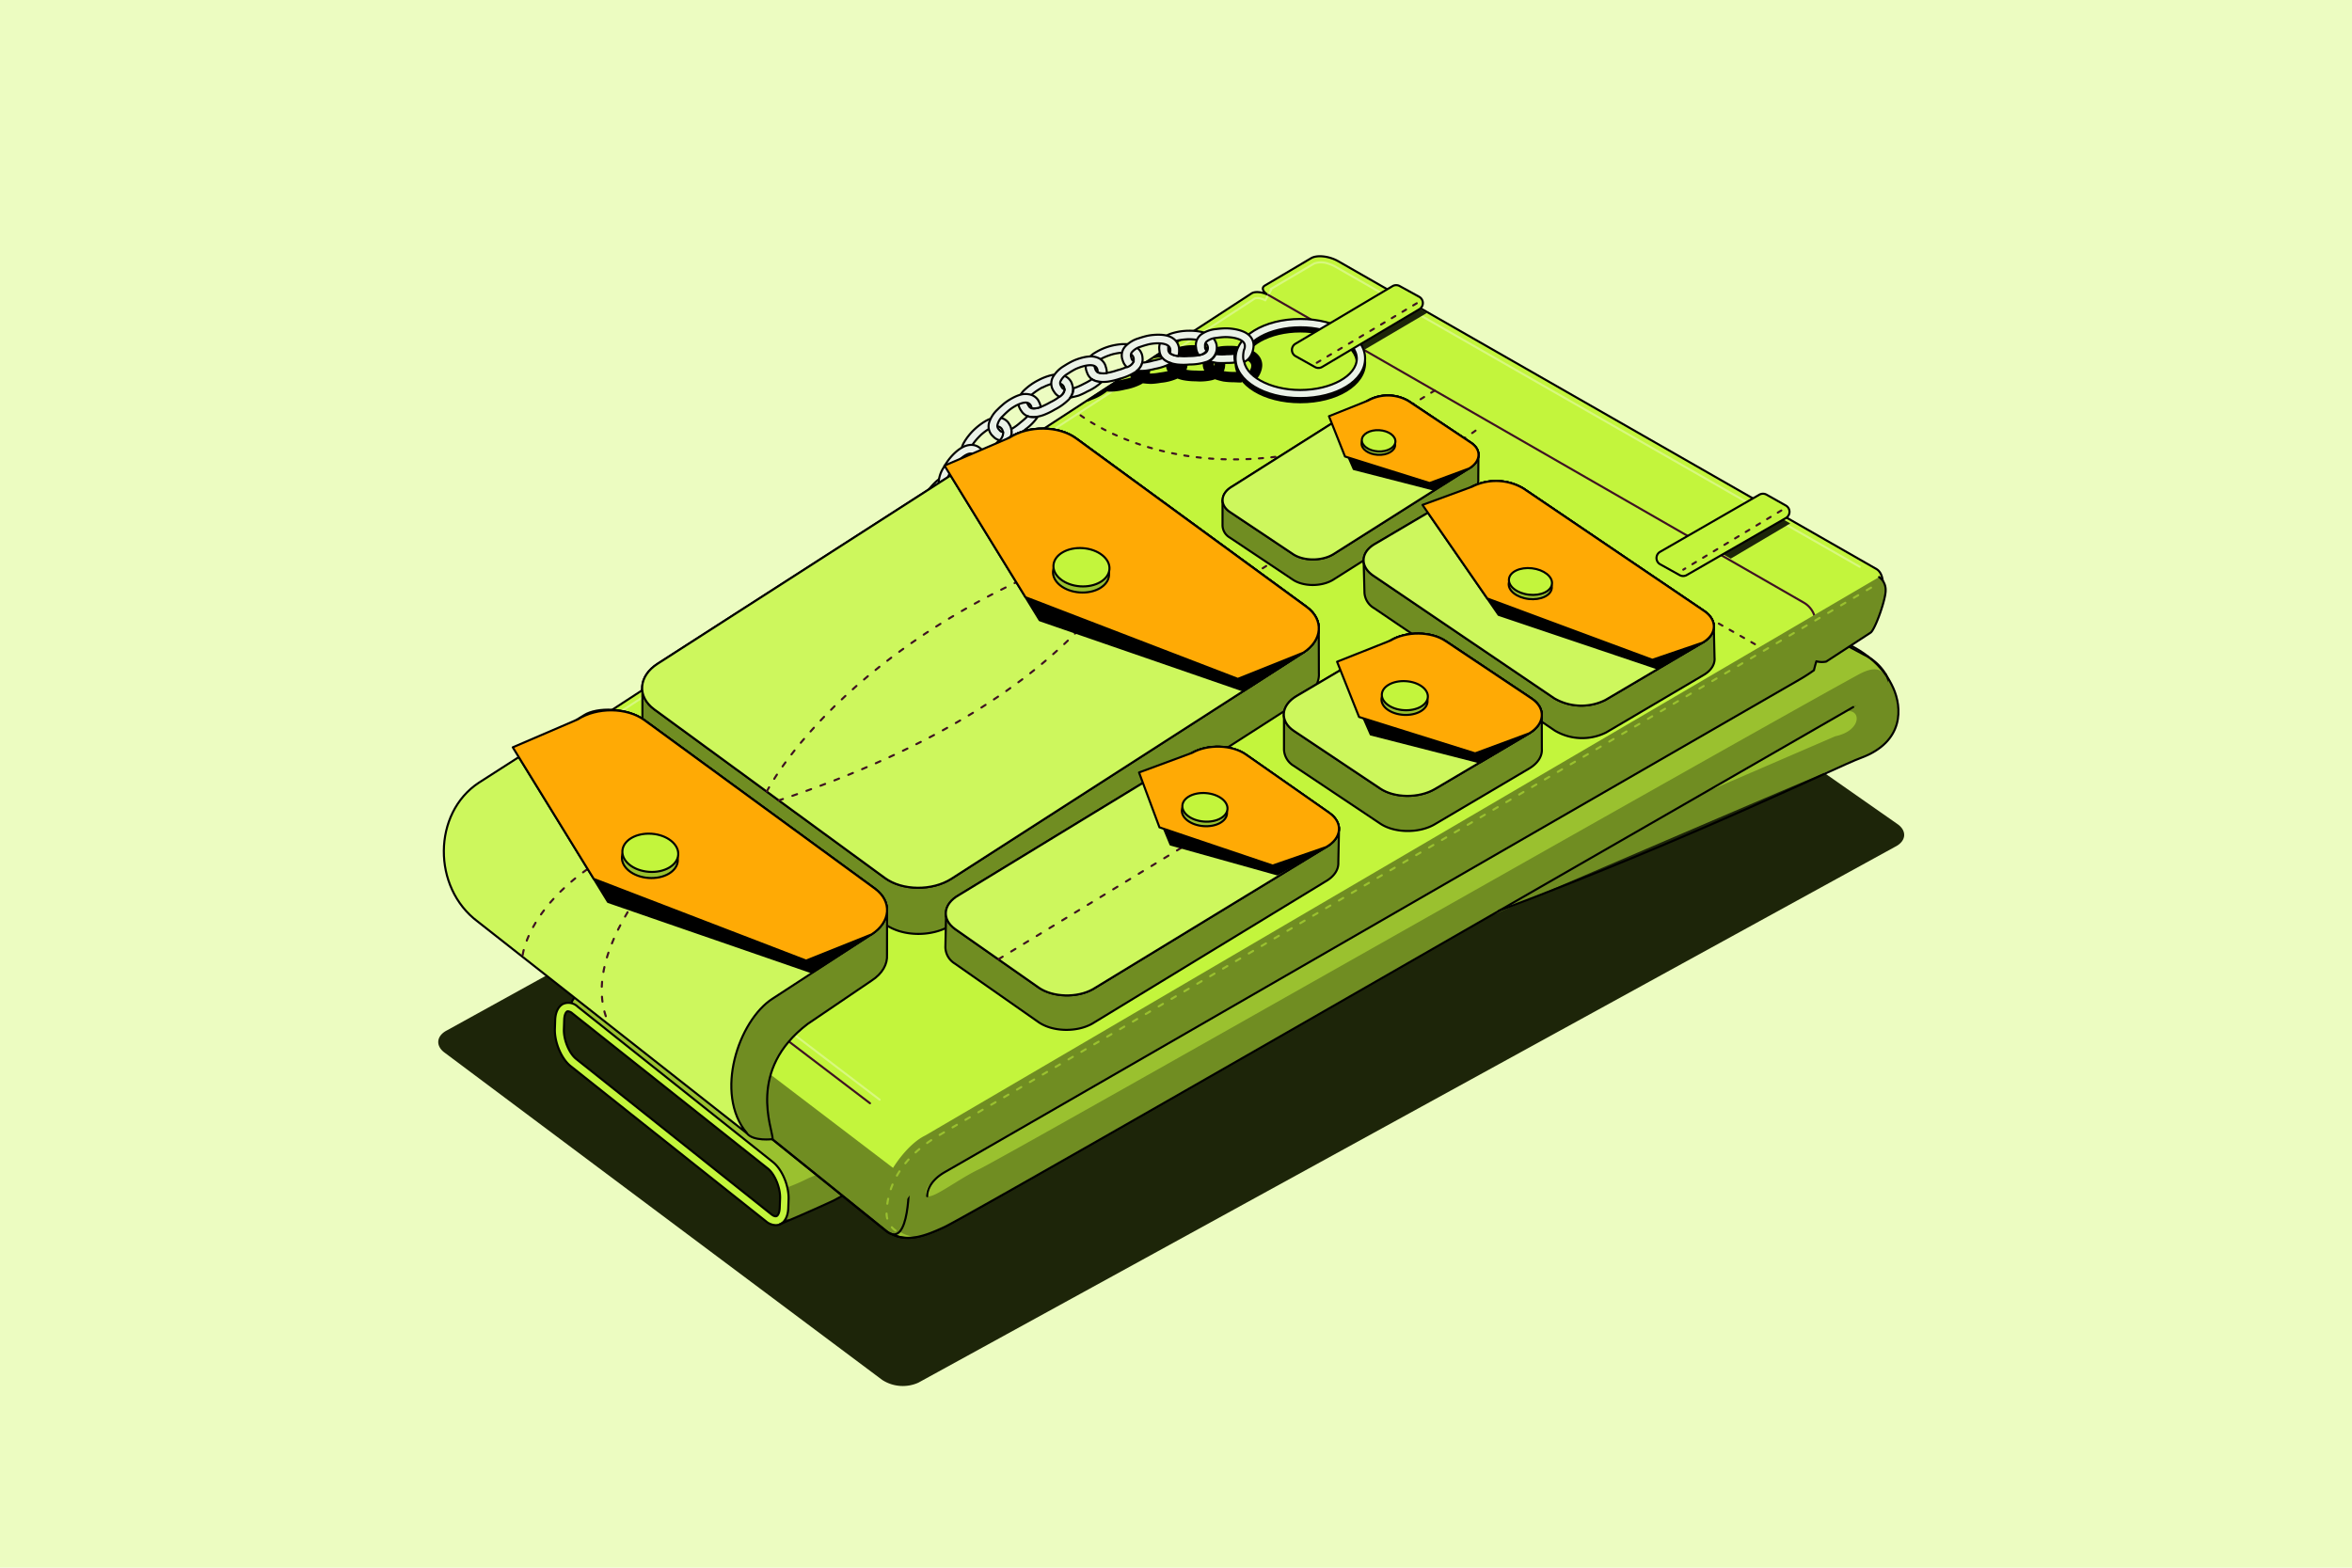 <svg xmlns="http://www.w3.org/2000/svg" xmlns:xlink="http://www.w3.org/1999/xlink" viewBox="0 0 600 400"><defs><style>.cls-1,.cls-10,.cls-13,.cls-14,.cls-18,.cls-7,.cls-9{fill:none;}.cls-2{fill:#ecfcc1;}.cls-3{fill:#1d2509;}.cls-4{fill:#9ac12f;}.cls-11,.cls-12,.cls-16,.cls-17,.cls-4,.cls-6,.cls-7,.cls-8{stroke:#000;}.cls-10,.cls-11,.cls-12,.cls-13,.cls-14,.cls-16,.cls-17,.cls-18,.cls-4,.cls-6,.cls-7,.cls-8,.cls-9{stroke-linecap:round;stroke-linejoin:round;stroke-width:0.53px;}.cls-5,.cls-8{fill:#708d22;}.cls-6{fill:#c3f53c;}.cls-9{stroke:#d7f87e;}.cls-10,.cls-13,.cls-18{stroke:#3f1122;}.cls-12{fill:#ebf2e8;}.cls-13{stroke-dasharray:1.06 2.12;}.cls-14{stroke:#9ac12f;}.cls-14,.cls-18{stroke-dasharray:1.27 2.54;}.cls-15{clip-path:url(#clip-path);}.cls-16{fill:#cdf75d;}.cls-17{fill:#ffaa05;}</style><clipPath id="clip-path"><path class="cls-1" d="M230.36,132.66l33.29-21.38s20.88-13.67,33.43-13.58,26.47-3.82,26.47-3.82V77.2s-45.9-3.65-49.76-1.94-35.85,9.56-41.26,21.46S230.36,132.66,230.36,132.66Z"/></clipPath></defs><g id="Layer_4_copy" data-name="Layer 4 copy"><rect class="cls-2" width="600" height="400"/><path class="cls-3" d="M225.05,352.09,113.36,268.54c-2.34-1.76-2-4.3.7-5.66L358.27,128a9.64,9.64,0,0,1,9.21.72L484.2,210.37c2.34,1.75,2,4.3-.7,5.66L234.26,352.8A9.67,9.67,0,0,1,225.05,352.09Z"/><path class="cls-4" d="M474.74,192.58c8.62-2.21,8.44-19.08,4.58-21.16L337,107.66c-1.82-1-142.81,105.41-177.34,136.43A149.11,149.11,0,0,1,147.2,254a3.94,3.94,0,0,0-.31,6.16c12.3,10.87,49.06,44.33,50.34,45.3,4.24,3.21,8.76,2,14.83-.89C220.58,300.57,474.74,192.58,474.74,192.58Z"/><path class="cls-5" d="M481.23,171.8l-11.46,10c5.06-2,5.8,4.51-1.59,6.06,0,0-250,108-261.66,112.63l-.22.09a50.94,50.94,0,0,1-6.35,2.71,4,4,0,0,0-2.53,5.31l.05.12a3.94,3.94,0,0,0,5.2,2.09c2.74-1.18,6.57-2.86,10-4.45,8.52-4,249.19-108.21,262.1-113C489.58,187.84,482.79,174.32,481.23,171.8Z"/><path class="cls-3" d="M196.05,310.74,146.24,271.1c-2.05-1.64-3.65-5.46-3.54-8.51l.08-2.35c.11-3,1.87-4.19,3.93-2.56l49.81,39.65c2,1.63,3.65,5.46,3.54,8.5l-.08,2.35C199.88,311.22,198.11,312.38,196.05,310.74Z"/><path class="cls-6" d="M197.72,312.59a4,4,0,0,1-2.35-1L145.55,272c-2.33-1.86-4.08-6-4-9.41l.08-2.34c.07-2,.84-3.55,2.09-4.13a3.39,3.39,0,0,1,3.64.73l49.81,39.65c2.34,1.86,4.08,6,4,9.41l-.08,2.35c-.07,2-.83,3.54-2.09,4.12A2.76,2.76,0,0,1,197.72,312.59ZM145,258.05a.59.59,0,0,0-.27,0c-.34.16-.76.83-.8,2.19l-.08,2.35c-.1,2.7,1.34,6.18,3.12,7.6l49.81,39.65h0c.54.42,1,.59,1.33.45s.76-.83.8-2.19l.09-2.35c.09-2.69-1.34-6.17-3.13-7.6L146,258.55A2,2,0,0,0,145,258.05Z"/><path class="cls-7" d="M199,312.34s7.55-3.16,13.62-6a598.43,598.43,0,0,1,70.22-32.1"/><path class="cls-4" d="M477.44,177.41c1.58-1.15,5.21-2.9,3.48-5.58a13,13,0,0,0-5.37-4.76c-4.13-2.23-138-73.76-138-73.76-2.17-1.13-102,189.82-111.76,215-.68,1.74-1.23,4.5.27,5.63,4.24,3.21,8.76,2,14.83-.89C249.38,309.08,477.44,177.41,477.44,177.41Z"/><path class="cls-5" d="M249.75,298.34c-6.07,2.86-13.83,9.32-13.54,6,.17-1.92,1.72-3.06,4.9-5.34,9.75-7,0-5-4.05-3s-6.4,1-10.06,9.35a7.23,7.23,0,0,0,8.75,9.83,39.17,39.17,0,0,0,5.11-2.07c8.52-4,231.86-132.68,231.86-132.68,1.62-1.19,11.24-1.22,8.27-8.2-1.07-1-2.24-2.7-7.1,0C439.14,191.29,256.42,295.2,249.75,298.34Z"/><path class="cls-7" d="M382.38,232.38c50.16-18.92,86.48-36.88,92.34-39,11.14-4.12,10.49-12.91,8.24-17.88-4.29-9.47-14.16-11.95-14.55-12.58"/><path class="cls-6" d="M436,181.65l26.14-12c.87-.55,2-6.93.65-7.71,0,0,1.67,6.25,2.57,5.69l11.47-7.19c2.23-1.53,5.66-13,1.87-15.24L341.31,66.61C339,65.33,336,65,334.48,65.87l-11.83,7c-.92.54-.52,1.63.9,2.42-1.43-.8-3.31-1-4.23-.46L128.79,198.94c-1,.59-2,1.15-3,1.67a16.45,16.45,0,0,0-8.55,11.31c-.84,5,.69,14.43,4.45,17.77l99.1,80a3.93,3.93,0,0,0,6.36-2.43c.23-1.35.44-2.67.61-3.68a3.94,3.94,0,0,1,2-2.81C247.35,291,434,182.9,436,181.65Z"/><path class="cls-8" d="M231.88,301.09s.39,18-5.83,13-100.61-81-103.71-83.52l-.16-.13c-6.47-5.62-5.56-13.88-5.22-16.92"/><path class="cls-7" d="M117,213.51c-.34,3-1.25,11.3,5.22,16.92l.16.13c3.1,2.49,97.59,78.57,103.71,83.52a4.07,4.07,0,0,0,1.37.78c3.85,2,8,.78,13.44-1.77,8.52-4,231.86-132.68,231.86-132.68"/><path class="cls-9" d="M118.75,212.18a15,15,0,0,1,7.7-10.17c1-.48,2-1,3.14-1.72L320.13,76.14a3.06,3.06,0,0,1,1.74.11,5,5,0,0,1,.91.38l1.54-2.74a1.18,1.18,0,0,1-.19-.11l11.15-6.56a5.42,5.42,0,0,1,3.62.07,8.32,8.32,0,0,1,1.64.69l133.88,76.64"/><line class="cls-10" x1="124.91" y1="207.62" x2="221.94" y2="281.5"/><line class="cls-9" x1="127.36" y1="206.72" x2="224.4" y2="280.59"/><path class="cls-10" d="M323.55,75.26l136.56,78.48a6,6,0,0,1,3,6l-.28,2.27"/><polygon class="cls-3" points="348.22 89.14 364.04 79.83 359.36 77.2 343.55 86.51 348.22 89.14"/><polygon class="cls-3" points="441.53 142.53 456.7 133.55 452.02 130.92 436.86 139.9 441.53 142.53"/><path class="cls-11" d="M319,97.35c0,.17,2-.48,2.66-3.38l0-.07A3.49,3.49,0,0,0,321,91a4.57,4.57,0,0,0-1.32-1.15,9,9,0,0,0-1.66-.71,14.11,14.11,0,0,0-3.16-.61,23.14,23.14,0,0,0-2.35,0,9.31,9.31,0,0,0-3.11.66,8.15,8.15,0,0,0-.83-.29,15.36,15.36,0,0,0-3.16-.54,14.76,14.76,0,0,0-4.77.46,5.86,5.86,0,0,0-.85.36,9,9,0,0,0-1.64-.35l-.25,0-3.55,2.33.84-.15a10.92,10.92,0,0,1,2.75,0,3.77,3.77,0,0,0-.28,1.86,3.38,3.38,0,0,0,.64,2h0a18.51,18.51,0,0,1-2.41.44,14,14,0,0,1-2.43.27H293a3.41,3.41,0,0,1-1.16,1.68,3.55,3.55,0,0,0,1.28-3.11v-.08a3.47,3.47,0,0,0-.61-1.73l-1.91,1.25a1.5,1.5,0,0,1,.27.74v0a1.5,1.5,0,0,1-.08.68,1.07,1.07,0,0,1-.5-.82l-.07-.34v0l-2,1.32a3.27,3.27,0,0,0,.78,1.26,17.83,17.83,0,0,1-2.44.65,14.69,14.69,0,0,1-1.8.36l-7.2,4.72.92-.4a13.25,13.25,0,0,0,3.64-2c.16-.14.1-.17,0-.18a9.86,9.86,0,0,0,1.72.07,17.32,17.32,0,0,0,3.16-.5,14,14,0,0,0,3.91-1.29,4.86,4.86,0,0,0,.54-.33c.14,0,1.58.18,2.23.16a18.68,18.68,0,0,0,2.46-.28,13.12,13.12,0,0,0,4-1c.2-.09.15-.14.08-.17a9.64,9.64,0,0,0,1.63.5,17,17,0,0,0,3.18.29,13.57,13.57,0,0,0,4.09-.28,6.8,6.8,0,0,0,.8-.26h0a20.88,20.88,0,0,0,2.15.59,16.68,16.68,0,0,0,2.46.19c.56,0,1.29.08,2.06.06a6.78,6.78,0,0,1,.09-2.17c-.6,0-1.28,0-2.05,0a13.84,13.84,0,0,1-2.44-.2l-.36-.08a3.1,3.1,0,0,1-.43.62,4,4,0,0,0,.83-1.8v-.07a3.43,3.43,0,0,0-.67-2.75,7.86,7.86,0,0,1,.78-.1,17.08,17.08,0,0,1,2.33,0c2.1.17,3.78.79,4.45,1.58a1.46,1.46,0,0,1,.32,1.21v0a1.69,1.69,0,0,1-.26.81s0,0,0,0C318.82,95.25,318.58,97,319,97.35Zm-20.28-2h0a4.28,4.28,0,0,0,1,.7A4.28,4.28,0,0,1,298.72,95.38Zm1.47-1.68a1.12,1.12,0,0,1-.3-.84v-.35a1.5,1.5,0,0,1,.11-.6,1.4,1.4,0,0,1,.38.94v0A1.64,1.64,0,0,1,300.19,93.7Zm.9.58a6,6,0,0,0,1.15.35A5.81,5.81,0,0,1,301.09,94.28Zm8.91-1v0c-.12.77-.62,1.14-1.44,1.38a11.68,11.68,0,0,1-3.43.18,14.13,14.13,0,0,1-2.85-.26,3.33,3.33,0,0,0,.38-1.77v-.08a3.47,3.47,0,0,0-.66-2,14.75,14.75,0,0,1,3.22-.2,13.77,13.77,0,0,1,2.25.36,3.62,3.62,0,0,0-.39,2,3.32,3.32,0,0,0,.56,1.89,2.8,2.8,0,0,0,2.06-1,1.11,1.11,0,0,1-.36-.91v-.36a1.49,1.49,0,0,1,.17-.68l.17.17A1.53,1.53,0,0,1,310,93.3Z"/><polygon class="cls-11" points="309.69 93.86 309.69 93.86 309.7 93.87 309.69 93.86"/><path class="cls-11" d="M331.72,102.63c-9.27,0-16.52-4.43-16.52-10.09s7.25-10.09,16.52-10.09,16.52,4.43,16.52,10.09S341,102.63,331.72,102.63Zm0-18.06c-7.81,0-14.4,3.65-14.4,8s6.59,8,14.4,8,14.4-3.65,14.4-8S339.53,84.57,331.72,84.57Z"/><path class="cls-12" d="M331.72,101.57c-9.27,0-16.52-4.44-16.52-10.09s7.25-10.09,16.52-10.09,16.52,4.43,16.52,10.09S341,101.57,331.72,101.57Zm0-18.06c-7.81,0-14.4,3.65-14.4,8s6.59,8,14.4,8,14.4-3.64,14.4-8S339.53,83.51,331.72,83.51Z"/><path class="cls-6" d="M337.29,93.62l24.77-14.71a1.83,1.83,0,0,0,0-3.17L357.08,73a1.84,1.84,0,0,0-1.83,0L330.49,87.7a1.83,1.83,0,0,0,0,3.17l4.94,2.77A1.82,1.82,0,0,0,337.29,93.62Z"/><path class="cls-6" d="M430.29,146.73l25.3-14.56a1.83,1.83,0,0,0,0-3.17l-4.94-2.78a1.84,1.84,0,0,0-1.83,0L423.49,140.8a1.83,1.83,0,0,0,0,3.17l5,2.78A1.82,1.82,0,0,0,430.29,146.73Z"/><path class="cls-5" d="M231.24,306.09l1.62-2.06a3.83,3.83,0,0,1,1.16-1L458.87,173.5a43.49,43.49,0,0,0,3.88-2.49c0-.12.45-1.81.61-2.28a5.46,5.46,0,0,0,2.5.08l11.35-7.4c1.15-.82,3.9-8.54,3.82-10.84a4,4,0,0,0-1.66-3.33L236.21,289.62l-.18.1c-4.57,2.23-8.67,8.5-9.47,10.69l-.15.41c-.33.95-1.74,10.73-1.54,11.69S231.24,306.09,231.24,306.09Z"/><path class="cls-7" d="M236.54,305.21s-.31-3.43,4.57-6.19S458.87,173.5,458.87,173.5a43.49,43.49,0,0,0,3.88-2.49c0-.12.45-1.81.61-2.28a5.46,5.46,0,0,0,2.5.08l11.35-7.4c1.15-.82,3.9-8.54,3.82-10.84a4,4,0,0,0-1.66-3.33"/><line class="cls-13" x1="454.42" y1="130.25" x2="429.41" y2="145.35"/><path class="cls-13" d="M366,99.64l-13,8c-10.41,6.25-22.27,8.87-34.24,9.48-27.53,1.38-43.61-11.52-43.61-11.52"/><path class="cls-14" d="M477.31,149.94S257,279.53,239.7,289.58c-10.21,5.93-13.3,13.48-13.51,19.56a5.36,5.36,0,0,0,4.16,5.68"/><path class="cls-13" d="M376.41,109.88c-1.39,1.48-156,100.17-199.49,128-9.52,6.09-13.11,18.65-13.11,18.65"/><line class="cls-13" x1="366.65" y1="118.16" x2="448.72" y2="164.95"/><line class="cls-13" x1="335.91" y1="92.56" x2="361.59" y2="77.28"/><g class="cls-15"><path class="cls-12" d="M248.75,109.41a14.73,14.73,0,0,0-3,3.79c-.8,1.68-.9,3.55.85,4.92a3.31,3.31,0,0,0,2.54.88,4.88,4.88,0,0,0,1.64-.47,11.57,11.57,0,0,0,1.56-.89,17,17,0,0,0,2.43-2.13,13.58,13.58,0,0,0,2.63-3.17,3.71,3.71,0,0,0-.09-4.34l0-.06a3.41,3.41,0,0,0-2.55-1.4,5.17,5.17,0,0,0-1.73.21,7.47,7.47,0,0,0-.87.3,8.73,8.73,0,0,0-.8.42A15.39,15.39,0,0,0,248.75,109.41ZM250.2,111c1.59-1.43,3.13-2.3,4.2-2.22a1.54,1.54,0,0,1,1.11.59l0,0a1.66,1.66,0,0,1,0,2,11.85,11.85,0,0,1-2.25,2.63c-1.57,1.65-3.15,2.72-4.19,2.78a1.08,1.08,0,0,1-.92-.36l-.26-.23a1.32,1.32,0,0,1-.41-1.34C247.65,114.08,248.31,112.84,250.2,111Z"/><path class="cls-12" d="M236.43,125.63c-1.07,1.65-4.17,7,0,8.92a3.27,3.27,0,0,0,2.67.26,6.91,6.91,0,0,0,2.84-2.07,12.9,12.9,0,0,0,1.06-1.4c.31-.47.57-.91.81-1.26a13.3,13.3,0,0,0,1.8-3.74,3.67,3.67,0,0,0-1.14-4.16l-.06-.05a3.41,3.41,0,0,0-2.83-.72,5.5,5.5,0,0,0-1.65.61,8,8,0,0,0-1.41,1.12A15.29,15.29,0,0,0,236.43,125.63Zm1.8,1.17c1.19-1.77,2.51-3,3.53-3.17a1.44,1.44,0,0,1,1.21.29l0,0c1.17.93.52,2.56-1.06,5-.32.47-.59,1-.88,1.37a12.31,12.31,0,0,1-.88,1.11,4.13,4.13,0,0,1-1.65,1.23,1.15,1.15,0,0,1-1-.13l-.31-.17a1.32,1.32,0,0,1-.7-1.2,4.49,4.49,0,0,1,.32-1.64c.13-.36.3-.77.52-1.23A10.29,10.29,0,0,1,238.23,126.8Z"/><path class="cls-12" d="M240.18,131.46a4.13,4.13,0,0,1-1.65,1.23l-.12,0h0a1.43,1.43,0,0,0-.59-.55l0,0a1.5,1.5,0,0,0-1.26-.08c-1.05.35-2.1,1.78-3,3.72-.37.85-.91,1.5-1.09,2.1l.37,5c-4.54-1.3-1.47-7.44-1.25-7.94a15.73,15.73,0,0,1,1.59-2.79,6.36,6.36,0,0,1,1.26-1.33,5.49,5.49,0,0,1,1.52-.9,3.43,3.43,0,0,1,2.92.21l.06,0C240,130.78,240.2,131.44,240.18,131.46Z"/><path class="cls-12" d="M251.07,115.92a4.31,4.31,0,0,1-2,.86H249a1.53,1.53,0,0,0-.45-.68l0,0a1.39,1.39,0,0,0-1.19-.36c-1,.15-2.46,1.24-3.76,2.94a21.22,21.22,0,0,0-1.23,2,4.4,4.4,0,0,0-.73,2.65,1.3,1.3,0,0,0,.62.86l.3.19a1.1,1.1,0,0,0,1,.18h0a2.8,2.8,0,0,1-.29,2.27,3.86,3.86,0,0,1-3.82-3.7,7.81,7.81,0,0,1,1.19-3.71,22,22,0,0,1,1.28-2,13.91,13.91,0,0,1,2.23-2.36,8.88,8.88,0,0,1,1.5-1,4.94,4.94,0,0,1,1.69-.52,3.44,3.44,0,0,1,2.79.9l.05,0C251,115.29,251.2,116,251.07,115.92Z"/><path class="cls-12" d="M245.71,125.76a3.67,3.67,0,0,0-.35-2.49l.26-.27a15,15,0,0,0,1.5-2,19.47,19.47,0,0,0,1.36-2.06,3.84,3.84,0,0,0,.68,0,4.88,4.88,0,0,0,1.64-.47c.07,0,.23-.15.13.13a13.06,13.06,0,0,1-2.05,3.6,19.18,19.18,0,0,1-1.5,2C246.94,124.73,245.81,125.67,245.71,125.76Z"/><path class="cls-12" d="M264.9,97A14.91,14.91,0,0,0,261,99.83c-1.2,1.41-1.79,3.19-.47,5a3.31,3.31,0,0,0,2.21,1.53,4.8,4.8,0,0,0,1.69,0,10.86,10.86,0,0,0,1.74-.45,17.38,17.38,0,0,0,2.89-1.4,13.88,13.88,0,0,0,3.38-2.37,3.75,3.75,0,0,0,1-4.22l0-.08a3.36,3.36,0,0,0-2.08-2,5.12,5.12,0,0,0-1.72-.27,7.07,7.07,0,0,0-.91.06c-.29.05-.59.12-.88.19A14.84,14.84,0,0,0,264.9,97Zm1,1.91c1.9-1,3.61-1.39,4.62-1a1.5,1.5,0,0,1,.91.87v0a1.66,1.66,0,0,1-.53,1.91A11.83,11.83,0,0,1,268,102.6c-2,1.17-3.75,1.79-4.76,1.57a1.1,1.1,0,0,1-.79-.59l-.19-.3a1.34,1.34,0,0,1-.05-1.4C262.61,101.17,263.57,100.16,265.88,98.86Z"/><path class="cls-12" d="M265.42,103.87a4.33,4.33,0,0,1-2.14.3l-.11,0a1.53,1.53,0,0,0-.25-.78l0,0a1.44,1.44,0,0,0-1-.66c-1-.13-2.7.55-4.39,1.84a20.26,20.26,0,0,0-1.71,1.6,4.45,4.45,0,0,0-1.4,2.37,1.36,1.36,0,0,0,.37,1l.24.26a1.07,1.07,0,0,0,.89.43h0a2.86,2.86,0,0,1-.88,2.12,3.32,3.32,0,0,1-1.69-1,3.39,3.39,0,0,1-1-3.59,7.82,7.82,0,0,1,2.12-3.27c.68-.69,1.34-1.24,1.75-1.59a14.2,14.2,0,0,1,2.77-1.69,9,9,0,0,1,1.72-.6,4.75,4.75,0,0,1,1.76,0,3.42,3.42,0,0,1,2.44,1.61l0,.06C265.5,103.23,265.51,104,265.42,103.87Z"/><path class="cls-12" d="M257.67,112a3.67,3.67,0,0,0,.32-2.51l.32-.19a14.13,14.13,0,0,0,2-1.49,19.32,19.32,0,0,0,1.85-1.63,3.28,3.28,0,0,0,.65.2,4.8,4.8,0,0,0,1.69,0c.08,0,.27-.08.1.16a12.9,12.9,0,0,1-2.92,2.94,17.76,17.76,0,0,1-2,1.52C259.13,111.29,257.79,111.9,257.67,112Z"/><path class="cls-12" d="M283.23,88.31a15.12,15.12,0,0,0-4.38,2c-1.48,1.13-2.43,2.74-1.53,4.78a3.32,3.32,0,0,0,1.84,2,4.55,4.55,0,0,0,1.65.35,10.75,10.75,0,0,0,1.79-.06,17.39,17.39,0,0,0,3.12-.76A13.46,13.46,0,0,0,289.51,95a3.76,3.76,0,0,0,1.92-3.91V91a3.38,3.38,0,0,0-1.6-2.43,5.11,5.11,0,0,0-1.62-.63,8.46,8.46,0,0,0-.9-.14h-.9A15.56,15.56,0,0,0,283.23,88.31Zm.55,2.09c2.06-.53,3.81-.58,4.71,0a1.48,1.48,0,0,1,.71,1v0a1.66,1.66,0,0,1-.92,1.76,11.71,11.71,0,0,1-3.19,1.29c-2.15.74-4,1-5,.52a1.09,1.09,0,0,1-.65-.75l-.12-.33a1.36,1.36,0,0,1,.25-1.39C280.1,92,281.25,91.17,283.78,90.4Z"/><path class="cls-12" d="M282.26,95.2a4.24,4.24,0,0,1-2.14-.16L280,95a1.63,1.63,0,0,0-.08-.81l0,0a1.4,1.4,0,0,0-.88-.88c-1-.34-2.74,0-4.67.86a21,21,0,0,0-2,1.2,4.39,4.39,0,0,0-1.87,2,1.31,1.31,0,0,0,.15,1.06l.17.3a1.12,1.12,0,0,0,.78.62h0a2.86,2.86,0,0,1-1.31,1.88,3.36,3.36,0,0,1-1.43-1.35,3.42,3.42,0,0,1-.22-3.73,7.82,7.82,0,0,1,2.76-2.75,23.48,23.48,0,0,1,2.05-1.18,13.6,13.6,0,0,1,3.05-1.06,9.32,9.32,0,0,1,1.8-.22,4.75,4.75,0,0,1,1.73.33,3.42,3.42,0,0,1,2,2.1l0,.08C282.48,94.6,282.32,95.37,282.26,95.2Z"/><path class="cls-12" d="M273,101.46a3.69,3.69,0,0,0,.85-2.38l.35-.12a15,15,0,0,0,2.23-1,18,18,0,0,0,2.14-1.2,3.51,3.51,0,0,0,.6.33,4.55,4.55,0,0,0,1.65.35c.08,0,.28,0,.06.18a13.11,13.11,0,0,1-3.47,2.25,18.4,18.4,0,0,1-2.24,1.06C274.55,101.12,273.12,101.43,273,101.46Z"/><path class="cls-12" d="M303.14,84.39a14.81,14.81,0,0,0-4.72.84c-1.7.73-3,2.06-2.64,4.26a3.37,3.37,0,0,0,1.28,2.38,4.75,4.75,0,0,0,1.51.75,11.35,11.35,0,0,0,1.75.38,16.43,16.43,0,0,0,3.19,0,13.53,13.53,0,0,0,4.06-.6,3.75,3.75,0,0,0,2.82-3.32V89a3.45,3.45,0,0,0-.95-2.76,5,5,0,0,0-1.41-1,6.71,6.71,0,0,0-.83-.36c-.29-.09-.58-.17-.87-.23A15,15,0,0,0,303.14,84.39Zm0,2.16c2.12,0,3.83.38,4.56,1.17a1.5,1.5,0,0,1,.43,1.18v0c-.06.78-.52,1.19-1.33,1.49a11.92,11.92,0,0,1-3.4.46c-2.25.17-4.13-.09-4.93-.74a1.12,1.12,0,0,1-.44-.89l0-.35a1.39,1.39,0,0,1,.59-1.29C299.23,87.16,300.53,86.67,303.16,86.55Z"/><path class="cls-12" d="M300.51,90.84a4.22,4.22,0,0,1-2-.69l-.08-.08a1.54,1.54,0,0,0,.12-.81v-.05a1.39,1.39,0,0,0-.64-1.06c-.85-.58-2.63-.73-4.72-.33a21,21,0,0,0-2.23.66,4.35,4.35,0,0,0-2.3,1.5,1.38,1.38,0,0,0-.12,1.07l.1.34a1.1,1.1,0,0,0,.59.79h0a2.86,2.86,0,0,1-1.73,1.51A3.4,3.4,0,0,1,286.42,92a3.44,3.44,0,0,1,.7-3.68,7.67,7.67,0,0,1,3.35-2,22.63,22.63,0,0,1,2.27-.65,14.24,14.24,0,0,1,3.21-.26,8.29,8.29,0,0,1,1.79.24,4.73,4.73,0,0,1,1.59.74A3.5,3.5,0,0,1,300.78,89v.07C300.88,90.31,300.53,91,300.51,90.84Z"/><path class="cls-12" d="M290,94.62a3.71,3.71,0,0,0,1.4-2.11l.37,0A14.06,14.06,0,0,0,294.2,92a18.16,18.16,0,0,0,2.37-.62,3.65,3.65,0,0,0,.49.47,4.75,4.75,0,0,0,1.51.75c.08,0,.27,0,0,.19a13.16,13.16,0,0,1-3.91,1.32,17.81,17.81,0,0,1-2.43.47C291.61,94.68,290.16,94.61,290,94.62Z"/><path class="cls-12" d="M317.44,92.23c-.45-.34-.35-2.08-.08-3,0,0,0,0,0,0a1.7,1.7,0,0,0,.2-.83v0a1.44,1.44,0,0,0-.42-1.17c-.73-.74-2.45-1.22-4.56-1.23a20.39,20.39,0,0,0-2.32.22,4.33,4.33,0,0,0-2.53,1,1.35,1.35,0,0,0-.32,1l0,.35a1.09,1.09,0,0,0,.43.89h0a2.84,2.84,0,0,1-2,1.15,3.37,3.37,0,0,1-.71-1.85,3.45,3.45,0,0,1,1.38-3.49,7.8,7.8,0,0,1,3.66-1.3,23.39,23.39,0,0,1,2.34-.19,13.69,13.69,0,0,1,3.2.35,9.31,9.31,0,0,1,1.71.58,4.87,4.87,0,0,1,1.41,1,3.5,3.5,0,0,1,.94,2.79v.08C319.42,91.59,317.42,92.4,317.44,92.23Z"/><path class="cls-12" d="M314.94,90.27a19.92,19.92,0,0,1-2,.11,13.28,13.28,0,0,1-2.45,0l-.36,0a3.75,3.75,0,0,1-1.78,1.8c.13,0,1.55.36,2.19.42a20.24,20.24,0,0,0,2.47,0c.56,0,1.29,0,2.06-.11A7.16,7.16,0,0,1,314.94,90.27Z"/></g><path class="cls-8" d="M377.16,115.59h-7.74l-10.17-6.75a10.48,10.48,0,0,0-10.23-.1L335.87,117l-24,10.7v6.4h0a3.68,3.68,0,0,0,1.85,3.06l16.05,10.72c2.67,1.81,7.28,1.85,10.23.1l34.75-22c1.66-1,2.46-2.34,2.36-3.65Z"/><path class="cls-16" d="M329.81,141.35l-16.05-10.72c-2.67-1.8-2.44-4.71.51-6.46l34.75-22a10.48,10.48,0,0,1,10.23.1L375.3,113c2.67,1.81,2.44,4.72-.51,6.47l-34.75,22C337.09,143.2,332.48,143.16,329.81,141.35Z"/><path class="cls-16" d="M329.81,141.35l-16.05-10.72c-2.67-1.8-2.44-4.71.51-6.46l34.75-22a10.48,10.48,0,0,1,10.23.1L375.3,113c2.67,1.81,2.44,4.72-.51,6.47l-34.75,22C337.09,143.2,332.48,143.16,329.81,141.35Z"/><path class="cls-11" d="M375.3,113,359.25,102.3a10.48,10.48,0,0,0-10.23-.1l-9,5.36,5.32,12.12,20.35,5.22,9.12-5.41C377.74,117.74,378,114.83,375.3,113Z"/><path class="cls-17" d="M375.3,113,359.25,102.3a10.48,10.48,0,0,0-10.23-.1l-10,4,4.09,10.28,21.59,6.77,10.05-3.71C377.74,117.74,378,114.83,375.3,113Z"/><ellipse class="cls-4" cx="351.63" cy="113.34" rx="2.71" ry="4.29" transform="translate(217.81 457.7) rotate(-86.63)"/><ellipse class="cls-6" cx="351.7" cy="112.47" rx="2.71" ry="4.29" transform="translate(218.74 456.95) rotate(-86.63)"/><path class="cls-8" d="M336.42,159.49H323.55l-49-35.86c-4.44-3.26-12.1-3.33-17-.18l-79,50.8-14.67,1.49v11.53h0a6.75,6.75,0,0,0,3.08,5.53l58.81,43c4.45,3.25,12.1,3.33,17,.18l89.75-57.69c2.76-1.78,4.09-4.21,3.93-6.58Z"/><path class="cls-16" d="M225.72,224l-58.81-43c-4.44-3.25-4.06-8.49.85-11.64l89.75-57.7c4.9-3.15,12.56-3.07,17,.18l58.81,43c4.45,3.25,4.07,8.49-.84,11.65L242.73,224.2C237.82,227.35,230.17,227.28,225.72,224Z"/><path class="cls-16" d="M225.72,224l-58.81-43c-4.44-3.25-4.06-8.49.85-11.64l89.75-57.7c4.9-3.15,12.56-3.07,17,.18l58.81,43c4.45,3.25,4.07,8.49-.84,11.65L242.73,224.2C237.82,227.35,230.17,227.28,225.72,224Z"/><path class="cls-18" d="M195.58,202s21.22-42.79,95.78-65.92c0,0-10.09,40.71-92.72,68.16"/><path class="cls-11" d="M333.32,154.86l-58.81-43c-4.44-3.25-12.1-3.33-17-.18l-15,9.65,22.71,36.92,52.1,18,15.17-9.75C337.39,163.35,337.77,158.11,333.32,154.86Z"/><path class="cls-17" d="M333.32,154.86l-58.81-43c-4.44-3.25-12.1-3.33-17-.18l-16.57,7.12,20.67,33.59,54.16,20.83,16.71-6.69C337.39,163.35,337.77,158.11,333.32,154.86Z"/><ellipse class="cls-4" cx="275.92" cy="147.29" rx="4.87" ry="7.14" transform="matrix(0.07, -1, 1, 0.07, 109.17, 411.9)"/><ellipse class="cls-6" cx="276.03" cy="145.72" rx="4.87" ry="7.14" transform="matrix(0.07, -1, 1, 0.07, 110.84, 410.56)"/><path class="cls-8" d="M226.3,231.37H213.42l-49-35.86c-4.44-3.25-12.09-3.33-17-.18L124.91,218s64,69.06,65.62,71.17,6.58,1.48,6.58,1.48c0-2.75-6.64-17.55,8.93-29.39l16.31-11.06c2.76-1.78,4.09-4.21,3.93-6.58Z"/><path class="cls-16" d="M190.53,289.15l-68.65-54c-11.66-8.67-11.51-27.68.26-35.43L149,182.48c3.26-2.09,10.91-2,15.35,1.24l58.81,43c4.45,3.25,4.07,8.49-.84,11.65l-25.24,16.44C188.46,260.34,182.09,279,190.53,289.15Z"/><path class="cls-18" d="M133.34,243.65s2.65-23.58,47.89-35.72c0,0-36.49,31.4-25.75,53.67"/><path class="cls-11" d="M223.19,226.74l-58.81-43c-4.44-3.25-12.09-3.33-17-.18l-15,9.65,22.72,36.92,52.09,18,15.17-9.75C227.26,235.23,227.64,230,223.19,226.74Z"/><path class="cls-17" d="M223.19,226.74l-58.81-43c-4.44-3.25-12.09-3.33-17-.18l-16.57,7.12,20.67,33.59,54.16,20.83,16.71-6.69C227.26,235.23,227.64,230,223.19,226.74Z"/><ellipse class="cls-4" cx="165.79" cy="219.17" rx="4.87" ry="7.14" transform="translate(-64.73 368.77) rotate(-85.88)"/><ellipse class="cls-6" cx="165.9" cy="217.6" rx="4.87" ry="7.14" transform="translate(-63.06 367.43) rotate(-85.88)"/><path class="cls-8" d="M437.18,159.18l-9.92-.26h0l-38.42-26a13.68,13.68,0,0,0-13.11-.46l-16.59,10-11.27.75.21,8.06h0a4.93,4.93,0,0,0,2.48,3.92l46.08,31.23a13.65,13.65,0,0,0,13.11.46l24.72-14.58c2.1-1.18,3.08-2.86,2.91-4.52Z"/><path class="cls-16" d="M396.44,178.13l-46.08-31.24c-3.49-2.36-3.29-6,.44-8.12l24.72-14.58a13.65,13.65,0,0,1,13.11.46l46.08,31.23c3.48,2.36,3.29,6-.44,8.12l-24.72,14.59A13.68,13.68,0,0,1,396.44,178.13Z"/><path class="cls-16" d="M396.44,178.13l-46.08-31.24c-3.49-2.36-3.29-6,.44-8.12l24.72-14.58a13.65,13.65,0,0,1,13.11.46l46.08,31.23c3.48,2.36,3.29,6-.44,8.12l-24.72,14.59A13.68,13.68,0,0,1,396.44,178.13Z"/><path class="cls-11" d="M434.71,155.88l-46.08-31.23a13.65,13.65,0,0,0-13.11-.46l-11.39,6.44,18.16,26.25,40.46,13.64L434.27,164C438,161.9,438.19,158.24,434.71,155.88Z"/><path class="cls-17" d="M434.71,155.88l-46.08-31.23a13.65,13.65,0,0,0-13.11-.46l-12.64,4.64,16.53,23.88,42.1,15.64L434.27,164C438,161.9,438.19,158.24,434.71,155.88Z"/><ellipse class="cls-4" cx="390.34" cy="149.45" rx="3.39" ry="5.52" transform="translate(197.76 520.41) rotate(-83.51)"/><ellipse class="cls-6" cx="390.4" cy="148.35" rx="3.39" ry="5.52" transform="translate(198.9 519.5) rotate(-83.51)"/><path class="cls-8" d="M393.31,181.79H382.69l-13.95-9.27c-3.66-2.47-10-2.53-14-.13l-18,11.34-9.19-1.27v8.77h0a5.07,5.07,0,0,0,2.54,4.21l22,14.7c3.67,2.47,10,2.53,14,.13l24-14.18c2.27-1.35,3.37-3.2,3.24-5Z"/><path class="cls-16" d="M352.06,201.17l-22-14.7c-3.66-2.48-3.35-6.47.7-8.87l24-14.18c4-2.4,10.36-2.34,14,.14l22,14.7c3.67,2.47,3.35,6.46-.69,8.86l-24,14.18C362,203.71,355.73,203.65,352.06,201.17Z"/><path class="cls-16" d="M352.06,201.17l-22-14.7c-3.66-2.48-3.35-6.47.7-8.87l24-14.18c4-2.4,10.36-2.34,14,.14l22,14.7c3.67,2.47,3.35,6.46-.69,8.86l-24,14.18C362,203.71,355.73,203.65,352.06,201.17Z"/><path class="cls-11" d="M390.75,178.26l-22-14.7c-3.66-2.48-10-2.54-14-.14l-12.37,7.34,7.29,16.64,27.91,7.14,12.51-7.42C394.1,184.72,394.42,180.73,390.75,178.26Z"/><path class="cls-17" d="M390.75,178.26l-22-14.7c-3.66-2.48-10-2.54-14-.14l-13.66,5.42,5.61,14.1,29.61,9.28,13.78-5.1C394.1,184.72,394.42,180.73,390.75,178.26Z"/><ellipse class="cls-4" cx="358.29" cy="178.7" rx="3.71" ry="5.88" transform="translate(158.84 525.86) rotate(-86.63)"/><ellipse class="cls-6" cx="358.38" cy="177.51" rx="3.71" ry="5.88" transform="translate(160.11 524.83) rotate(-86.63)"/><path class="cls-8" d="M341.59,211l-10.43-.23h0l-13.49-9.39c-3.55-2.51-9.74-2.7-13.77-.43L286,211.65l-44.65,21.42-.18,8.61h0a5,5,0,0,0,2.41,4.18l21.29,14.9c3.55,2.51,9.74,2.7,13.76.43l59.49-36.27c2.26-1.27,3.38-3.07,3.29-4.84Z"/><path class="cls-16" d="M265,252l-21.29-14.91c-3.55-2.5-3.16-6.41.87-8.68l59.48-36.27c4-2.27,10.22-2.08,13.77.43l21.29,14.9c3.55,2.51,3.16,6.42-.87,8.69L278.8,252.39C274.77,254.66,268.58,254.47,265,252Z"/><path class="cls-16" d="M265,252l-21.29-14.91c-3.55-2.5-3.16-6.41.87-8.68l59.48-36.27c4-2.27,10.22-2.08,13.77.43l21.29,14.9c3.55,2.51,3.16,6.42-.87,8.69L278.8,252.39C274.77,254.66,268.58,254.47,265,252Z"/><line class="cls-18" x1="254.7" y1="244.76" x2="310.97" y2="210.46"/><path class="cls-11" d="M339.15,207.43l-21.29-14.9c-3.55-2.51-9.74-2.7-13.77-.43L291.79,199l6.81,16.48,27.25,7.62,12.43-7C342.31,213.85,342.7,209.94,339.15,207.43Z"/><path class="cls-17" d="M339.15,207.43l-21.29-14.9c-3.55-2.51-9.74-2.7-13.77-.43l-13.52,5,5.21,14,28.87,9.75,13.63-4.71C342.31,213.85,342.7,209.94,339.15,207.43Z"/><ellipse class="cls-4" cx="307.28" cy="207.17" rx="3.64" ry="5.77" transform="translate(76.06 496.79) rotate(-85.39)"/><ellipse class="cls-6" cx="307.39" cy="206" rx="3.64" ry="5.77" transform="translate(77.34 495.83) rotate(-85.39)"/></g></svg>